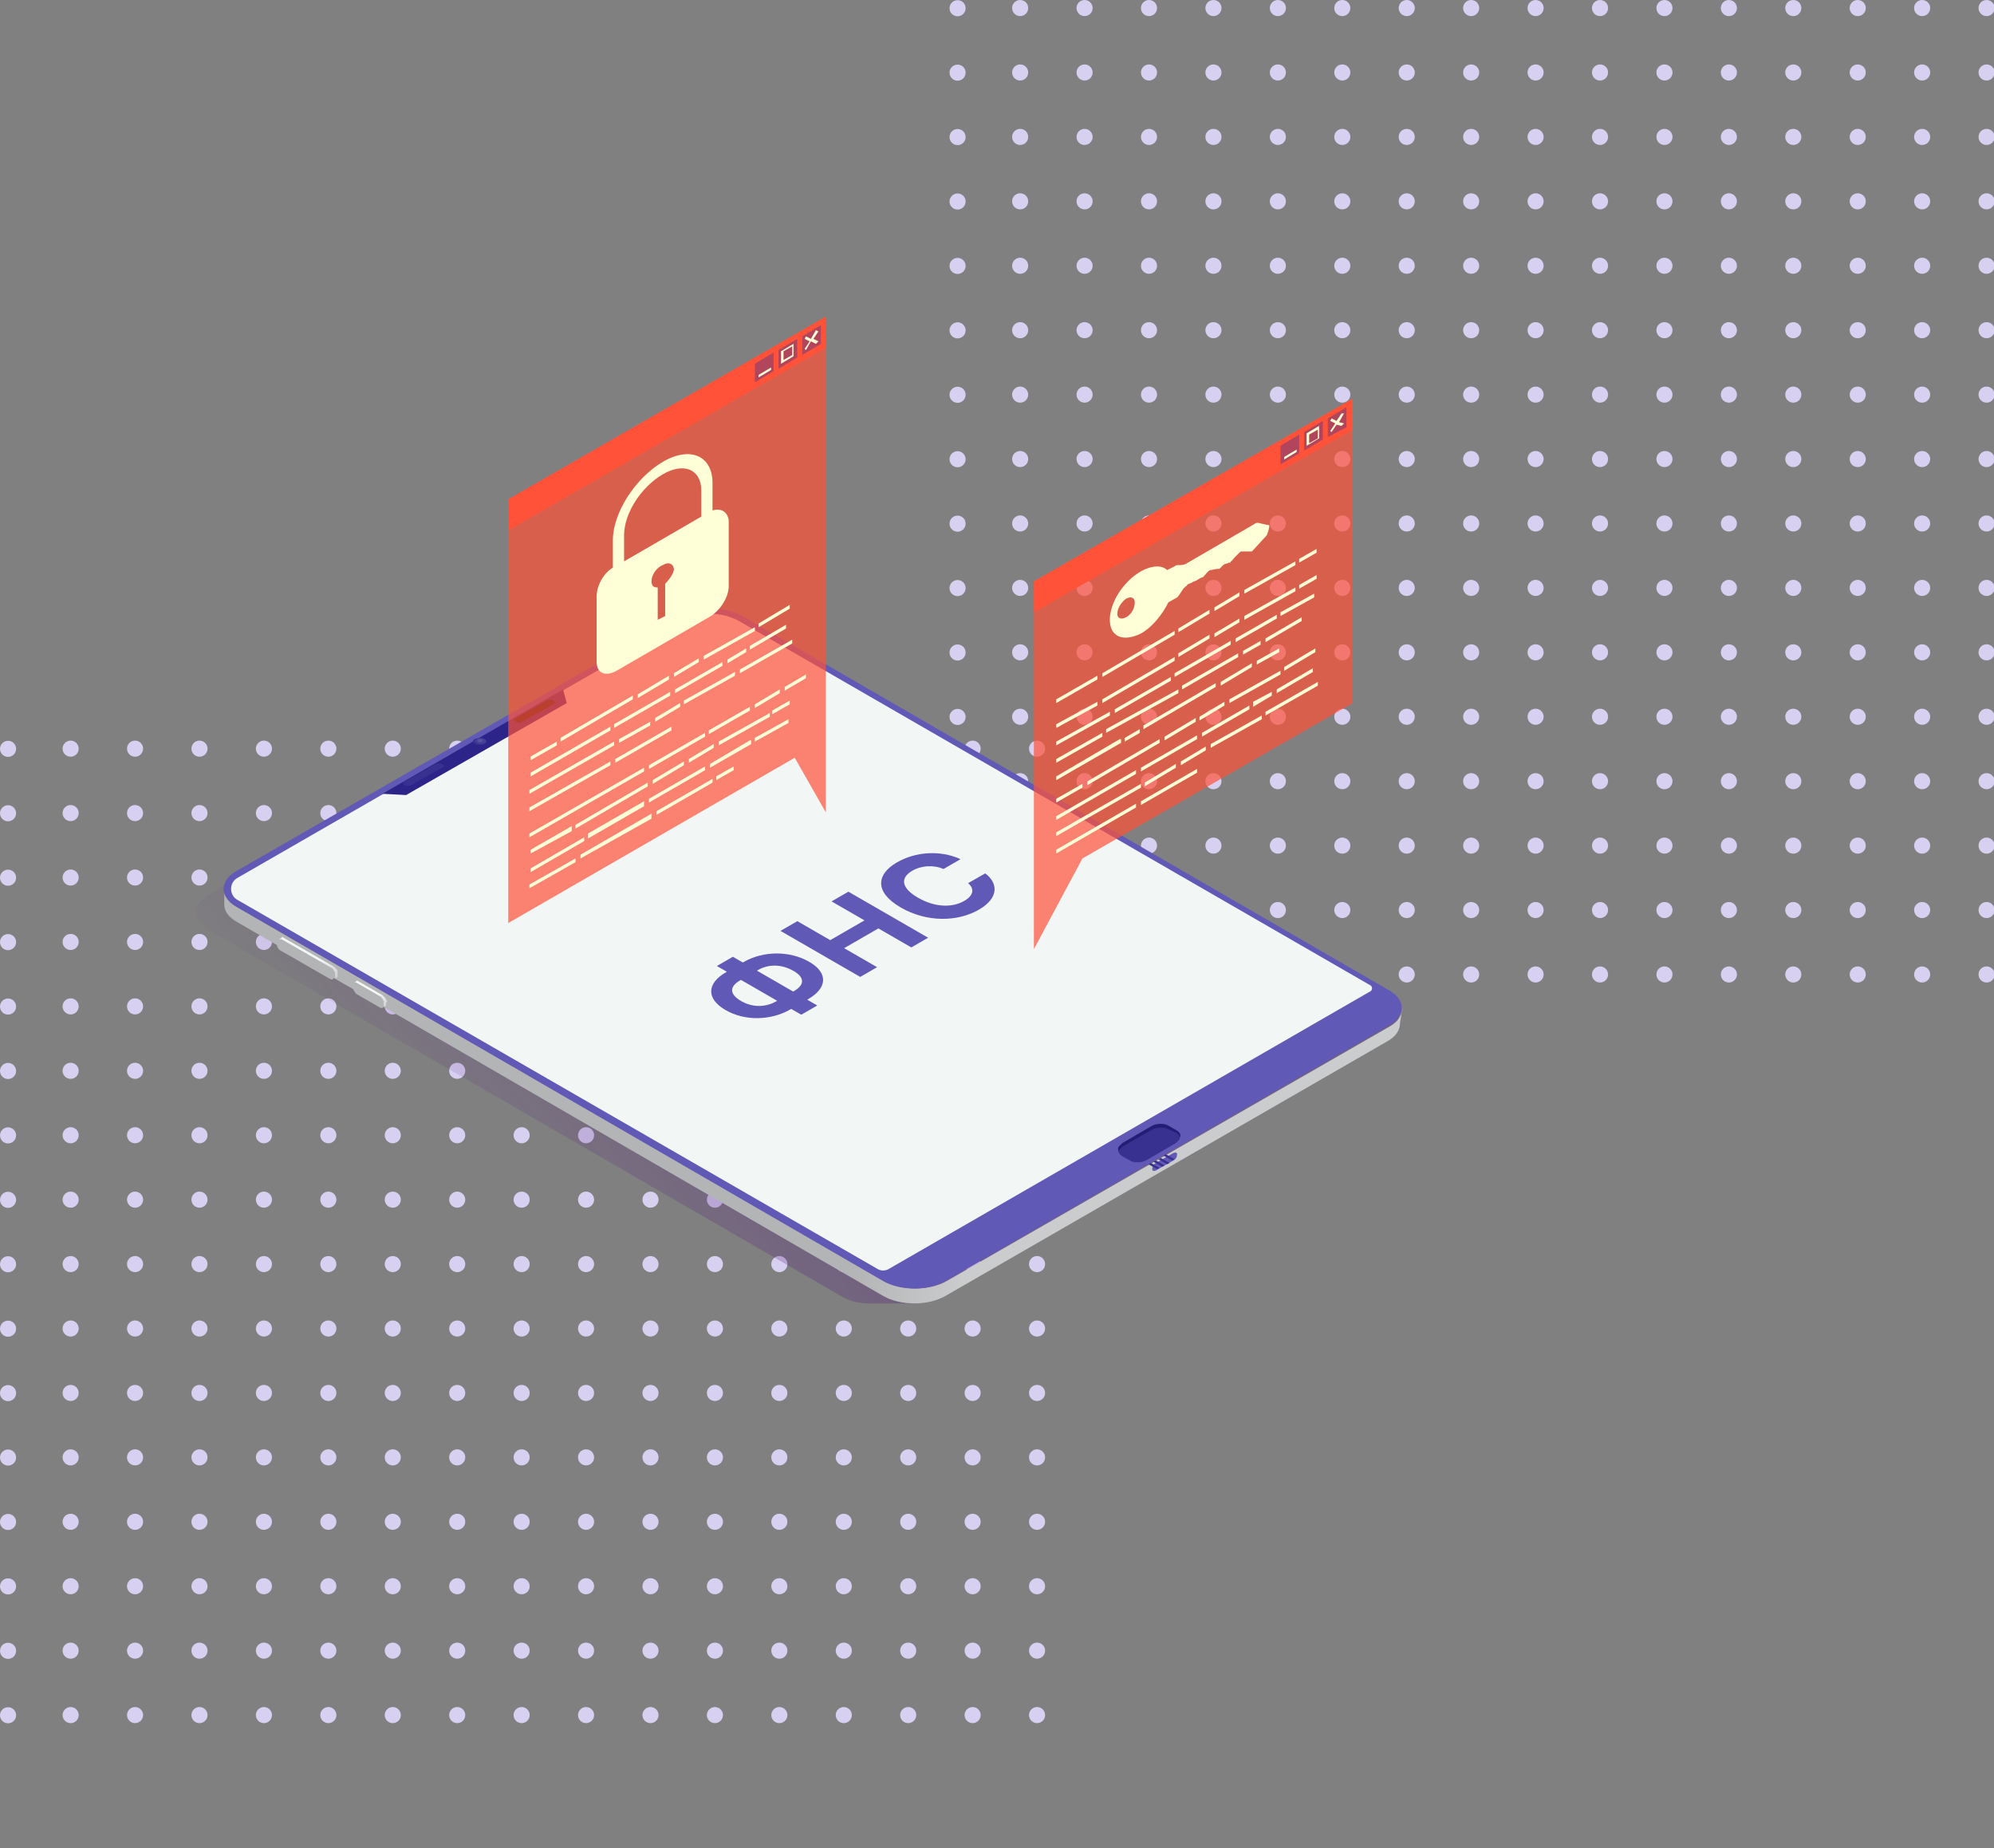 <svg width="315" height="292" viewBox="0 0 315 292" fill="none" xmlns="http://www.w3.org/2000/svg"><rect x="0" y="0" width="315" height="292" fill="#808080" stroke="none"/><g clip-path="url(#clip0)"><circle cx="11.158" cy="118.272" r="1.272" fill="#D8D0F0"/><circle cx="11.158" cy="199.698" r="1.272" fill="#D8D0F0"/><circle cx="11.158" cy="158.985" r="1.272" fill="#D8D0F0"/><circle cx="11.158" cy="240.409" r="1.272" fill="#D8D0F0"/><circle cx="11.158" cy="138.63" r="1.272" fill="#D8D0F0"/><circle cx="11.158" cy="220.054" r="1.272" fill="#D8D0F0"/><circle cx="11.158" cy="179.341" r="1.272" fill="#D8D0F0"/><circle cx="11.158" cy="260.767" r="1.272" fill="#D8D0F0"/><circle cx="11.158" cy="128.45" r="1.272" fill="#D8D0F0"/><circle cx="11.158" cy="209.876" r="1.272" fill="#D8D0F0"/><circle cx="11.158" cy="169.164" r="1.272" fill="#D8D0F0"/><circle cx="11.158" cy="250.588" r="1.272" fill="#D8D0F0"/><circle cx="11.158" cy="148.807" r="1.272" fill="#D8D0F0"/><circle cx="11.158" cy="230.231" r="1.272" fill="#D8D0F0"/><circle cx="11.158" cy="189.519" r="1.272" fill="#D8D0F0"/><circle cx="11.158" cy="270.944" r="1.272" fill="#D8D0F0"/><circle cx="92.583" cy="118.272" r="1.272" fill="#D8D0F0"/><circle cx="92.583" cy="199.698" r="1.272" fill="#D8D0F0"/><circle cx="92.583" cy="158.985" r="1.272" fill="#D8D0F0"/><circle cx="92.583" cy="240.409" r="1.272" fill="#D8D0F0"/><circle cx="92.583" cy="138.63" r="1.272" fill="#D8D0F0"/><circle cx="92.583" cy="220.054" r="1.272" fill="#D8D0F0"/><circle cx="92.583" cy="179.341" r="1.272" fill="#D8D0F0"/><circle cx="92.583" cy="260.767" r="1.272" fill="#D8D0F0"/><circle cx="92.583" cy="128.45" r="1.272" fill="#D8D0F0"/><circle cx="92.583" cy="209.876" r="1.272" fill="#D8D0F0"/><circle cx="92.583" cy="169.164" r="1.272" fill="#D8D0F0"/><circle cx="92.583" cy="250.588" r="1.272" fill="#D8D0F0"/><circle cx="92.583" cy="148.807" r="1.272" fill="#D8D0F0"/><circle cx="92.583" cy="230.231" r="1.272" fill="#D8D0F0"/><circle cx="92.583" cy="189.519" r="1.272" fill="#D8D0F0"/><circle cx="92.583" cy="270.944" r="1.272" fill="#D8D0F0"/><circle cx="51.87" cy="118.272" r="1.272" fill="#D8D0F0"/><circle cx="51.87" cy="199.698" r="1.272" fill="#D8D0F0"/><circle cx="51.87" cy="158.985" r="1.272" fill="#D8D0F0"/><circle cx="51.87" cy="240.409" r="1.272" fill="#D8D0F0"/><circle cx="51.87" cy="138.63" r="1.272" fill="#D8D0F0"/><circle cx="51.87" cy="220.054" r="1.272" fill="#D8D0F0"/><circle cx="51.87" cy="179.341" r="1.272" fill="#D8D0F0"/><circle cx="51.87" cy="260.767" r="1.272" fill="#D8D0F0"/><circle cx="51.87" cy="128.45" r="1.272" fill="#D8D0F0"/><circle cx="51.87" cy="209.876" r="1.272" fill="#D8D0F0"/><circle cx="51.87" cy="169.164" r="1.272" fill="#D8D0F0"/><circle cx="51.87" cy="250.588" r="1.272" fill="#D8D0F0"/><circle cx="51.87" cy="148.807" r="1.272" fill="#D8D0F0"/><circle cx="51.87" cy="230.231" r="1.272" fill="#D8D0F0"/><circle cx="51.87" cy="189.519" r="1.272" fill="#D8D0F0"/><circle cx="51.87" cy="270.944" r="1.272" fill="#D8D0F0"/><circle cx="133.295" cy="118.272" r="1.272" fill="#D8D0F0"/><circle cx="133.295" cy="199.698" r="1.272" fill="#D8D0F0"/><circle cx="133.295" cy="158.985" r="1.272" fill="#D8D0F0"/><circle cx="133.295" cy="240.409" r="1.272" fill="#D8D0F0"/><circle cx="133.295" cy="138.63" r="1.272" fill="#D8D0F0"/><circle cx="133.295" cy="220.054" r="1.272" fill="#D8D0F0"/><circle cx="133.295" cy="179.341" r="1.272" fill="#D8D0F0"/><circle cx="133.295" cy="260.767" r="1.272" fill="#D8D0F0"/><circle cx="133.295" cy="128.45" r="1.272" fill="#D8D0F0"/><circle cx="133.295" cy="209.876" r="1.272" fill="#D8D0F0"/><circle cx="133.295" cy="169.164" r="1.272" fill="#D8D0F0"/><circle cx="133.295" cy="250.588" r="1.272" fill="#D8D0F0"/><circle cx="133.295" cy="148.807" r="1.272" fill="#D8D0F0"/><circle cx="133.295" cy="230.231" r="1.272" fill="#D8D0F0"/><circle cx="133.295" cy="189.519" r="1.272" fill="#D8D0F0"/><circle cx="133.295" cy="270.944" r="1.272" fill="#D8D0F0"/><circle cx="31.514" cy="118.272" r="1.272" fill="#D8D0F0"/><circle cx="31.514" cy="199.698" r="1.272" fill="#D8D0F0"/><circle cx="31.514" cy="158.985" r="1.272" fill="#D8D0F0"/><circle cx="31.514" cy="240.409" r="1.272" fill="#D8D0F0"/><circle cx="31.514" cy="138.63" r="1.272" fill="#D8D0F0"/><circle cx="31.514" cy="220.054" r="1.272" fill="#D8D0F0"/><circle cx="31.514" cy="179.341" r="1.272" fill="#D8D0F0"/><circle cx="31.514" cy="260.767" r="1.272" fill="#D8D0F0"/><circle cx="31.514" cy="128.45" r="1.272" fill="#D8D0F0"/><circle cx="31.514" cy="209.876" r="1.272" fill="#D8D0F0"/><circle cx="31.514" cy="169.164" r="1.272" fill="#D8D0F0"/><circle cx="31.514" cy="250.588" r="1.272" fill="#D8D0F0"/><circle cx="31.514" cy="148.807" r="1.272" fill="#D8D0F0"/><circle cx="31.514" cy="230.231" r="1.272" fill="#D8D0F0"/><circle cx="31.514" cy="189.519" r="1.272" fill="#D8D0F0"/><circle cx="31.514" cy="270.944" r="1.272" fill="#D8D0F0"/><circle cx="112.94" cy="118.272" r="1.272" fill="#D8D0F0"/><circle cx="112.94" cy="199.698" r="1.272" fill="#D8D0F0"/><circle cx="112.94" cy="158.985" r="1.272" fill="#D8D0F0"/><circle cx="112.94" cy="240.409" r="1.272" fill="#D8D0F0"/><circle cx="112.94" cy="138.63" r="1.272" fill="#D8D0F0"/><circle cx="112.94" cy="220.054" r="1.272" fill="#D8D0F0"/><circle cx="112.94" cy="179.341" r="1.272" fill="#D8D0F0"/><circle cx="112.94" cy="260.767" r="1.272" fill="#D8D0F0"/><circle cx="112.94" cy="128.45" r="1.272" fill="#D8D0F0"/><circle cx="112.94" cy="209.876" r="1.272" fill="#D8D0F0"/><circle cx="112.94" cy="169.164" r="1.272" fill="#D8D0F0"/><circle cx="112.94" cy="250.588" r="1.272" fill="#D8D0F0"/><circle cx="112.94" cy="148.807" r="1.272" fill="#D8D0F0"/><circle cx="112.94" cy="230.231" r="1.272" fill="#D8D0F0"/><circle cx="112.94" cy="189.519" r="1.272" fill="#D8D0F0"/><circle cx="112.94" cy="270.944" r="1.272" fill="#D8D0F0"/><circle cx="72.227" cy="118.272" r="1.272" fill="#D8D0F0"/><circle cx="72.227" cy="199.698" r="1.272" fill="#D8D0F0"/><circle cx="72.227" cy="158.985" r="1.272" fill="#D8D0F0"/><circle cx="72.227" cy="240.409" r="1.272" fill="#D8D0F0"/><circle cx="72.227" cy="138.63" r="1.272" fill="#D8D0F0"/><circle cx="72.227" cy="220.054" r="1.272" fill="#D8D0F0"/><circle cx="72.227" cy="179.341" r="1.272" fill="#D8D0F0"/><circle cx="72.227" cy="260.767" r="1.272" fill="#D8D0F0"/><circle cx="72.227" cy="128.45" r="1.272" fill="#D8D0F0"/><circle cx="72.227" cy="209.876" r="1.272" fill="#D8D0F0"/><circle cx="72.227" cy="169.164" r="1.272" fill="#D8D0F0"/><circle cx="72.227" cy="250.588" r="1.272" fill="#D8D0F0"/><circle cx="72.227" cy="148.807" r="1.272" fill="#D8D0F0"/><circle cx="72.227" cy="230.231" r="1.272" fill="#D8D0F0"/><circle cx="72.227" cy="189.519" r="1.272" fill="#D8D0F0"/><circle cx="72.227" cy="270.944" r="1.272" fill="#D8D0F0"/><circle cx="153.65" cy="118.272" r="1.272" fill="#D8D0F0"/><circle cx="153.65" cy="199.698" r="1.272" fill="#D8D0F0"/><circle cx="153.65" cy="158.985" r="1.272" fill="#D8D0F0"/><circle cx="153.65" cy="240.409" r="1.272" fill="#D8D0F0"/><circle cx="153.65" cy="138.63" r="1.272" fill="#D8D0F0"/><circle cx="153.65" cy="220.054" r="1.272" fill="#D8D0F0"/><circle cx="153.65" cy="179.341" r="1.272" fill="#D8D0F0"/><circle cx="153.65" cy="260.767" r="1.272" fill="#D8D0F0"/><circle cx="153.65" cy="128.45" r="1.272" fill="#D8D0F0"/><circle cx="153.65" cy="209.876" r="1.272" fill="#D8D0F0"/><circle cx="153.65" cy="169.164" r="1.272" fill="#D8D0F0"/><circle cx="153.65" cy="250.588" r="1.272" fill="#D8D0F0"/><circle cx="153.65" cy="148.807" r="1.272" fill="#D8D0F0"/><circle cx="153.65" cy="230.231" r="1.272" fill="#D8D0F0"/><circle cx="153.65" cy="189.519" r="1.272" fill="#D8D0F0"/><circle cx="153.65" cy="270.944" r="1.272" fill="#D8D0F0"/><circle cx="21.336" cy="118.272" r="1.272" fill="#D8D0F0"/><circle cx="1.273" cy="118.299" r="1.272" fill="#D8D0F0"/><circle cx="21.336" cy="199.698" r="1.272" fill="#D8D0F0"/><circle cx="1.272" cy="199.724" r="1.272" fill="#D8D0F0"/><circle cx="21.336" cy="158.985" r="1.272" fill="#D8D0F0"/><circle cx="1.272" cy="159.012" r="1.272" fill="#D8D0F0"/><circle cx="21.336" cy="240.409" r="1.272" fill="#D8D0F0"/><circle cx="1.272" cy="240.436" r="1.272" fill="#D8D0F0"/><circle cx="21.336" cy="138.63" r="1.272" fill="#D8D0F0"/><circle cx="1.272" cy="138.656" r="1.272" fill="#D8D0F0"/><circle cx="21.336" cy="220.054" r="1.272" fill="#D8D0F0"/><circle cx="1.272" cy="220.081" r="1.272" fill="#D8D0F0"/><circle cx="21.336" cy="179.341" r="1.272" fill="#D8D0F0"/><circle cx="1.272" cy="179.366" r="1.272" fill="#D8D0F0"/><circle cx="21.336" cy="260.767" r="1.272" fill="#D8D0F0"/><circle cx="1.272" cy="260.793" r="1.272" fill="#D8D0F0"/><circle cx="21.336" cy="128.45" r="1.272" fill="#D8D0F0"/><circle cx="1.272" cy="128.476" r="1.272" fill="#D8D0F0"/><circle cx="21.336" cy="209.876" r="1.272" fill="#D8D0F0"/><circle cx="1.272" cy="209.902" r="1.272" fill="#D8D0F0"/><circle cx="21.336" cy="169.164" r="1.272" fill="#D8D0F0"/><circle cx="1.272" cy="169.19" r="1.272" fill="#D8D0F0"/><circle cx="21.336" cy="250.588" r="1.272" fill="#D8D0F0"/><circle cx="1.272" cy="250.614" r="1.272" fill="#D8D0F0"/><circle cx="21.336" cy="148.807" r="1.272" fill="#D8D0F0"/><circle cx="1.272" cy="148.834" r="1.272" fill="#D8D0F0"/><circle cx="21.336" cy="230.231" r="1.272" fill="#D8D0F0"/><circle cx="1.272" cy="230.258" r="1.272" fill="#D8D0F0"/><circle cx="21.336" cy="189.519" r="1.272" fill="#D8D0F0"/><circle cx="1.272" cy="189.546" r="1.272" fill="#D8D0F0"/><circle cx="21.336" cy="270.944" r="1.272" fill="#D8D0F0"/><circle cx="1.272" cy="270.97" r="1.272" fill="#D8D0F0"/><circle cx="102.761" cy="118.272" r="1.272" fill="#D8D0F0"/><circle cx="102.761" cy="199.698" r="1.272" fill="#D8D0F0"/><circle cx="102.761" cy="158.985" r="1.272" fill="#D8D0F0"/><circle cx="102.761" cy="240.409" r="1.272" fill="#D8D0F0"/><circle cx="102.761" cy="138.63" r="1.272" fill="#D8D0F0"/><circle cx="102.761" cy="220.054" r="1.272" fill="#D8D0F0"/><circle cx="102.761" cy="179.341" r="1.272" fill="#D8D0F0"/><circle cx="102.761" cy="260.767" r="1.272" fill="#D8D0F0"/><circle cx="102.761" cy="128.45" r="1.272" fill="#D8D0F0"/><circle cx="102.761" cy="209.876" r="1.272" fill="#D8D0F0"/><circle cx="102.761" cy="169.164" r="1.272" fill="#D8D0F0"/><circle cx="102.761" cy="250.588" r="1.272" fill="#D8D0F0"/><circle cx="102.761" cy="148.807" r="1.272" fill="#D8D0F0"/><circle cx="102.761" cy="230.231" r="1.272" fill="#D8D0F0"/><circle cx="102.761" cy="189.519" r="1.272" fill="#D8D0F0"/><circle cx="102.761" cy="270.944" r="1.272" fill="#D8D0F0"/><circle cx="62.048" cy="118.272" r="1.272" fill="#D8D0F0"/><circle cx="62.048" cy="199.698" r="1.272" fill="#D8D0F0"/><circle cx="62.048" cy="158.985" r="1.272" fill="#D8D0F0"/><circle cx="62.048" cy="240.409" r="1.272" fill="#D8D0F0"/><circle cx="62.048" cy="138.63" r="1.272" fill="#D8D0F0"/><circle cx="62.048" cy="220.054" r="1.272" fill="#D8D0F0"/><circle cx="62.048" cy="179.341" r="1.272" fill="#D8D0F0"/><circle cx="62.048" cy="260.767" r="1.272" fill="#D8D0F0"/><circle cx="62.048" cy="128.45" r="1.272" fill="#D8D0F0"/><circle cx="62.048" cy="209.876" r="1.272" fill="#D8D0F0"/><circle cx="62.048" cy="169.164" r="1.272" fill="#D8D0F0"/><circle cx="62.048" cy="250.588" r="1.272" fill="#D8D0F0"/><circle cx="62.048" cy="148.807" r="1.272" fill="#D8D0F0"/><circle cx="62.048" cy="230.231" r="1.272" fill="#D8D0F0"/><circle cx="62.048" cy="189.519" r="1.272" fill="#D8D0F0"/><circle cx="62.048" cy="270.944" r="1.272" fill="#D8D0F0"/><circle cx="143.473" cy="118.272" r="1.272" fill="#D8D0F0"/><circle cx="143.473" cy="199.698" r="1.272" fill="#D8D0F0"/><circle cx="143.473" cy="158.985" r="1.272" fill="#D8D0F0"/><circle cx="143.473" cy="240.409" r="1.272" fill="#D8D0F0"/><circle cx="143.473" cy="138.63" r="1.272" fill="#D8D0F0"/><circle cx="143.473" cy="220.054" r="1.272" fill="#D8D0F0"/><circle cx="143.473" cy="179.341" r="1.272" fill="#D8D0F0"/><circle cx="143.473" cy="260.767" r="1.272" fill="#D8D0F0"/><circle cx="143.473" cy="128.45" r="1.272" fill="#D8D0F0"/><circle cx="143.473" cy="209.876" r="1.272" fill="#D8D0F0"/><circle cx="143.473" cy="169.164" r="1.272" fill="#D8D0F0"/><circle cx="143.473" cy="250.588" r="1.272" fill="#D8D0F0"/><circle cx="143.473" cy="148.807" r="1.272" fill="#D8D0F0"/><circle cx="143.473" cy="230.231" r="1.272" fill="#D8D0F0"/><circle cx="143.473" cy="189.519" r="1.272" fill="#D8D0F0"/><circle cx="143.473" cy="270.944" r="1.272" fill="#D8D0F0"/><circle cx="41.692" cy="118.272" r="1.272" fill="#D8D0F0"/><circle cx="41.692" cy="199.698" r="1.272" fill="#D8D0F0"/><circle cx="41.692" cy="158.985" r="1.272" fill="#D8D0F0"/><circle cx="41.692" cy="240.409" r="1.272" fill="#D8D0F0"/><circle cx="41.692" cy="138.63" r="1.272" fill="#D8D0F0"/><circle cx="41.692" cy="220.054" r="1.272" fill="#D8D0F0"/><circle cx="41.692" cy="179.341" r="1.272" fill="#D8D0F0"/><circle cx="41.692" cy="260.767" r="1.272" fill="#D8D0F0"/><circle cx="41.692" cy="128.45" r="1.272" fill="#D8D0F0"/><circle cx="41.692" cy="209.876" r="1.272" fill="#D8D0F0"/><circle cx="41.692" cy="169.164" r="1.272" fill="#D8D0F0"/><circle cx="41.692" cy="250.588" r="1.272" fill="#D8D0F0"/><circle cx="41.692" cy="148.807" r="1.272" fill="#D8D0F0"/><circle cx="41.692" cy="230.231" r="1.272" fill="#D8D0F0"/><circle cx="41.692" cy="189.519" r="1.272" fill="#D8D0F0"/><circle cx="41.692" cy="270.944" r="1.272" fill="#D8D0F0"/><circle cx="123.117" cy="118.272" r="1.272" fill="#D8D0F0"/><circle cx="123.117" cy="199.698" r="1.272" fill="#D8D0F0"/><circle cx="123.117" cy="158.985" r="1.272" fill="#D8D0F0"/><circle cx="123.117" cy="240.409" r="1.272" fill="#D8D0F0"/><circle cx="123.117" cy="138.63" r="1.272" fill="#D8D0F0"/><circle cx="123.117" cy="220.054" r="1.272" fill="#D8D0F0"/><circle cx="123.117" cy="179.341" r="1.272" fill="#D8D0F0"/><circle cx="123.117" cy="260.767" r="1.272" fill="#D8D0F0"/><circle cx="123.117" cy="128.45" r="1.272" fill="#D8D0F0"/><circle cx="123.117" cy="209.876" r="1.272" fill="#D8D0F0"/><circle cx="123.117" cy="169.164" r="1.272" fill="#D8D0F0"/><circle cx="123.117" cy="250.588" r="1.272" fill="#D8D0F0"/><circle cx="123.117" cy="148.807" r="1.272" fill="#D8D0F0"/><circle cx="123.117" cy="230.231" r="1.272" fill="#D8D0F0"/><circle cx="123.117" cy="189.519" r="1.272" fill="#D8D0F0"/><circle cx="123.117" cy="270.944" r="1.272" fill="#D8D0F0"/><circle cx="82.405" cy="118.272" r="1.272" fill="#D8D0F0"/><circle cx="82.405" cy="199.698" r="1.272" fill="#D8D0F0"/><circle cx="82.405" cy="158.985" r="1.272" fill="#D8D0F0"/><circle cx="82.405" cy="240.409" r="1.272" fill="#D8D0F0"/><circle cx="82.405" cy="138.63" r="1.272" fill="#D8D0F0"/><circle cx="82.405" cy="220.054" r="1.272" fill="#D8D0F0"/><circle cx="82.405" cy="179.341" r="1.272" fill="#D8D0F0"/><circle cx="82.405" cy="260.767" r="1.272" fill="#D8D0F0"/><circle cx="82.405" cy="128.45" r="1.272" fill="#D8D0F0"/><circle cx="82.405" cy="209.876" r="1.272" fill="#D8D0F0"/><circle cx="82.405" cy="169.164" r="1.272" fill="#D8D0F0"/><circle cx="82.405" cy="250.588" r="1.272" fill="#D8D0F0"/><circle cx="82.405" cy="148.807" r="1.272" fill="#D8D0F0"/><circle cx="82.405" cy="230.231" r="1.272" fill="#D8D0F0"/><circle cx="82.405" cy="189.519" r="1.272" fill="#D8D0F0"/><circle cx="82.405" cy="270.944" r="1.272" fill="#D8D0F0"/><circle cx="163.829" cy="118.272" r="1.272" fill="#D8D0F0"/><circle cx="163.829" cy="199.698" r="1.272" fill="#D8D0F0"/><circle cx="163.829" cy="158.985" r="1.272" fill="#D8D0F0"/><circle cx="163.829" cy="240.409" r="1.272" fill="#D8D0F0"/><circle cx="163.829" cy="138.63" r="1.272" fill="#D8D0F0"/><circle cx="163.829" cy="220.054" r="1.272" fill="#D8D0F0"/><circle cx="163.829" cy="179.341" r="1.272" fill="#D8D0F0"/><circle cx="163.829" cy="260.767" r="1.272" fill="#D8D0F0"/><circle cx="163.829" cy="128.45" r="1.272" fill="#D8D0F0"/><circle cx="163.829" cy="209.876" r="1.272" fill="#D8D0F0"/><circle cx="163.829" cy="169.164" r="1.272" fill="#D8D0F0"/><circle cx="163.829" cy="250.588" r="1.272" fill="#D8D0F0"/><circle cx="163.829" cy="148.807" r="1.272" fill="#D8D0F0"/><circle cx="163.829" cy="230.231" r="1.272" fill="#D8D0F0"/><circle cx="163.829" cy="189.519" r="1.272" fill="#D8D0F0"/><circle cx="163.829" cy="270.944" r="1.272" fill="#D8D0F0"/><circle cx="161.158" cy="1.272" r="1.272" fill="#D8D0F0"/><circle cx="161.158" cy="82.698" r="1.272" fill="#D8D0F0"/><circle cx="161.158" cy="41.985" r="1.272" fill="#D8D0F0"/><circle cx="161.158" cy="123.409" r="1.272" fill="#D8D0F0"/><circle cx="161.158" cy="21.63" r="1.272" fill="#D8D0F0"/><circle cx="161.158" cy="103.054" r="1.272" fill="#D8D0F0"/><circle cx="161.158" cy="62.341" r="1.272" fill="#D8D0F0"/><circle cx="161.158" cy="143.767" r="1.272" fill="#D8D0F0"/><circle cx="161.158" cy="11.45" r="1.272" fill="#D8D0F0"/><circle cx="161.158" cy="92.876" r="1.272" fill="#D8D0F0"/><circle cx="161.158" cy="52.164" r="1.272" fill="#D8D0F0"/><circle cx="161.158" cy="133.588" r="1.272" fill="#D8D0F0"/><circle cx="161.158" cy="31.807" r="1.272" fill="#D8D0F0"/><circle cx="161.158" cy="113.231" r="1.272" fill="#D8D0F0"/><circle cx="161.158" cy="72.519" r="1.272" fill="#D8D0F0"/><circle cx="161.158" cy="153.944" r="1.272" fill="#D8D0F0"/><circle cx="242.583" cy="1.272" r="1.272" fill="#D8D0F0"/><circle cx="242.583" cy="82.698" r="1.272" fill="#D8D0F0"/><circle cx="242.583" cy="41.985" r="1.272" fill="#D8D0F0"/><circle cx="242.583" cy="123.409" r="1.272" fill="#D8D0F0"/><circle cx="242.583" cy="21.63" r="1.272" fill="#D8D0F0"/><circle cx="242.583" cy="103.054" r="1.272" fill="#D8D0F0"/><circle cx="242.583" cy="62.341" r="1.272" fill="#D8D0F0"/><circle cx="242.583" cy="143.767" r="1.272" fill="#D8D0F0"/><circle cx="242.583" cy="11.45" r="1.272" fill="#D8D0F0"/><circle cx="242.583" cy="92.876" r="1.272" fill="#D8D0F0"/><circle cx="242.583" cy="52.164" r="1.272" fill="#D8D0F0"/><circle cx="242.583" cy="133.588" r="1.272" fill="#D8D0F0"/><circle cx="242.583" cy="31.807" r="1.272" fill="#D8D0F0"/><circle cx="242.583" cy="113.231" r="1.272" fill="#D8D0F0"/><circle cx="242.583" cy="72.519" r="1.272" fill="#D8D0F0"/><circle cx="242.583" cy="153.944" r="1.272" fill="#D8D0F0"/><circle cx="201.87" cy="1.272" r="1.272" fill="#D8D0F0"/><circle cx="201.87" cy="82.698" r="1.272" fill="#D8D0F0"/><circle cx="201.87" cy="41.985" r="1.272" fill="#D8D0F0"/><circle cx="201.87" cy="123.409" r="1.272" fill="#D8D0F0"/><circle cx="201.87" cy="21.63" r="1.272" fill="#D8D0F0"/><circle cx="201.87" cy="103.054" r="1.272" fill="#D8D0F0"/><circle cx="201.87" cy="62.341" r="1.272" fill="#D8D0F0"/><circle cx="201.87" cy="143.767" r="1.272" fill="#D8D0F0"/><circle cx="201.87" cy="11.45" r="1.272" fill="#D8D0F0"/><circle cx="201.87" cy="92.876" r="1.272" fill="#D8D0F0"/><circle cx="201.87" cy="52.164" r="1.272" fill="#D8D0F0"/><circle cx="201.87" cy="133.588" r="1.272" fill="#D8D0F0"/><circle cx="201.87" cy="31.807" r="1.272" fill="#D8D0F0"/><circle cx="201.87" cy="113.231" r="1.272" fill="#D8D0F0"/><circle cx="201.87" cy="72.519" r="1.272" fill="#D8D0F0"/><circle cx="201.87" cy="153.944" r="1.272" fill="#D8D0F0"/><circle cx="283.295" cy="1.272" r="1.272" fill="#D8D0F0"/><circle cx="283.295" cy="82.698" r="1.272" fill="#D8D0F0"/><circle cx="283.295" cy="41.985" r="1.272" fill="#D8D0F0"/><circle cx="283.295" cy="123.409" r="1.272" fill="#D8D0F0"/><circle cx="283.295" cy="21.63" r="1.272" fill="#D8D0F0"/><circle cx="283.295" cy="103.054" r="1.272" fill="#D8D0F0"/><circle cx="283.295" cy="62.341" r="1.272" fill="#D8D0F0"/><circle cx="283.295" cy="143.767" r="1.272" fill="#D8D0F0"/><circle cx="283.295" cy="11.45" r="1.272" fill="#D8D0F0"/><circle cx="283.295" cy="92.876" r="1.272" fill="#D8D0F0"/><circle cx="283.295" cy="52.164" r="1.272" fill="#D8D0F0"/><circle cx="283.295" cy="133.588" r="1.272" fill="#D8D0F0"/><circle cx="283.295" cy="31.807" r="1.272" fill="#D8D0F0"/><circle cx="283.295" cy="113.231" r="1.272" fill="#D8D0F0"/><circle cx="283.295" cy="72.519" r="1.272" fill="#D8D0F0"/><circle cx="283.295" cy="153.944" r="1.272" fill="#D8D0F0"/><circle cx="181.513" cy="1.272" r="1.272" fill="#D8D0F0"/><circle cx="181.513" cy="82.698" r="1.272" fill="#D8D0F0"/><circle cx="181.513" cy="41.985" r="1.272" fill="#D8D0F0"/><circle cx="181.513" cy="123.409" r="1.272" fill="#D8D0F0"/><circle cx="181.513" cy="21.63" r="1.272" fill="#D8D0F0"/><circle cx="181.513" cy="103.054" r="1.272" fill="#D8D0F0"/><circle cx="181.513" cy="62.341" r="1.272" fill="#D8D0F0"/><circle cx="181.513" cy="143.767" r="1.272" fill="#D8D0F0"/><circle cx="181.513" cy="11.45" r="1.272" fill="#D8D0F0"/><circle cx="181.513" cy="92.876" r="1.272" fill="#D8D0F0"/><circle cx="181.513" cy="52.164" r="1.272" fill="#D8D0F0"/><circle cx="181.513" cy="133.588" r="1.272" fill="#D8D0F0"/><circle cx="181.513" cy="31.807" r="1.272" fill="#D8D0F0"/><circle cx="181.513" cy="113.231" r="1.272" fill="#D8D0F0"/><circle cx="181.513" cy="72.519" r="1.272" fill="#D8D0F0"/><circle cx="181.513" cy="153.944" r="1.272" fill="#D8D0F0"/><circle cx="262.94" cy="1.272" r="1.272" fill="#D8D0F0"/><circle cx="262.94" cy="82.698" r="1.272" fill="#D8D0F0"/><circle cx="262.94" cy="41.985" r="1.272" fill="#D8D0F0"/><circle cx="262.94" cy="123.409" r="1.272" fill="#D8D0F0"/><circle cx="262.94" cy="21.63" r="1.272" fill="#D8D0F0"/><circle cx="262.94" cy="103.054" r="1.272" fill="#D8D0F0"/><circle cx="262.94" cy="62.341" r="1.272" fill="#D8D0F0"/><circle cx="262.94" cy="143.767" r="1.272" fill="#D8D0F0"/><circle cx="262.94" cy="11.45" r="1.272" fill="#D8D0F0"/><circle cx="262.94" cy="92.876" r="1.272" fill="#D8D0F0"/><circle cx="262.94" cy="52.164" r="1.272" fill="#D8D0F0"/><circle cx="262.94" cy="133.588" r="1.272" fill="#D8D0F0"/><circle cx="262.94" cy="31.807" r="1.272" fill="#D8D0F0"/><circle cx="262.94" cy="113.231" r="1.272" fill="#D8D0F0"/><circle cx="262.94" cy="72.519" r="1.272" fill="#D8D0F0"/><circle cx="262.94" cy="153.944" r="1.272" fill="#D8D0F0"/><circle cx="222.227" cy="1.272" r="1.272" fill="#D8D0F0"/><circle cx="222.227" cy="82.698" r="1.272" fill="#D8D0F0"/><circle cx="222.227" cy="41.985" r="1.272" fill="#D8D0F0"/><circle cx="222.227" cy="123.409" r="1.272" fill="#D8D0F0"/><circle cx="222.227" cy="21.63" r="1.272" fill="#D8D0F0"/><circle cx="222.227" cy="103.054" r="1.272" fill="#D8D0F0"/><circle cx="222.227" cy="62.341" r="1.272" fill="#D8D0F0"/><circle cx="222.227" cy="143.767" r="1.272" fill="#D8D0F0"/><circle cx="222.227" cy="11.45" r="1.272" fill="#D8D0F0"/><circle cx="222.227" cy="92.876" r="1.272" fill="#D8D0F0"/><circle cx="222.227" cy="52.164" r="1.272" fill="#D8D0F0"/><circle cx="222.227" cy="133.588" r="1.272" fill="#D8D0F0"/><circle cx="222.227" cy="31.807" r="1.272" fill="#D8D0F0"/><circle cx="222.227" cy="113.231" r="1.272" fill="#D8D0F0"/><circle cx="222.227" cy="72.519" r="1.272" fill="#D8D0F0"/><circle cx="222.227" cy="153.944" r="1.272" fill="#D8D0F0"/><circle cx="303.65" cy="1.272" r="1.272" fill="#D8D0F0"/><circle cx="303.65" cy="82.698" r="1.272" fill="#D8D0F0"/><circle cx="303.65" cy="41.985" r="1.272" fill="#D8D0F0"/><circle cx="303.65" cy="123.409" r="1.272" fill="#D8D0F0"/><circle cx="303.65" cy="21.63" r="1.272" fill="#D8D0F0"/><circle cx="303.65" cy="103.054" r="1.272" fill="#D8D0F0"/><circle cx="303.65" cy="62.341" r="1.272" fill="#D8D0F0"/><circle cx="303.65" cy="143.767" r="1.272" fill="#D8D0F0"/><circle cx="303.65" cy="11.45" r="1.272" fill="#D8D0F0"/><circle cx="303.65" cy="92.876" r="1.272" fill="#D8D0F0"/><circle cx="303.65" cy="52.164" r="1.272" fill="#D8D0F0"/><circle cx="303.65" cy="133.588" r="1.272" fill="#D8D0F0"/><circle cx="303.65" cy="31.807" r="1.272" fill="#D8D0F0"/><circle cx="303.65" cy="113.231" r="1.272" fill="#D8D0F0"/><circle cx="303.65" cy="72.519" r="1.272" fill="#D8D0F0"/><circle cx="303.65" cy="153.944" r="1.272" fill="#D8D0F0"/><circle cx="171.336" cy="1.272" r="1.272" fill="#D8D0F0"/><circle cx="151.273" cy="1.299" r="1.272" fill="#D8D0F0"/><circle cx="171.336" cy="82.698" r="1.272" fill="#D8D0F0"/><circle cx="151.272" cy="82.724" r="1.272" fill="#D8D0F0"/><circle cx="171.336" cy="41.985" r="1.272" fill="#D8D0F0"/><circle cx="151.272" cy="42.011" r="1.272" fill="#D8D0F0"/><circle cx="171.336" cy="123.409" r="1.272" fill="#D8D0F0"/><circle cx="151.272" cy="123.436" r="1.272" fill="#D8D0F0"/><circle cx="171.336" cy="21.63" r="1.272" fill="#D8D0F0"/><circle cx="151.272" cy="21.656" r="1.272" fill="#D8D0F0"/><circle cx="171.336" cy="103.054" r="1.272" fill="#D8D0F0"/><circle cx="151.272" cy="103.081" r="1.272" fill="#D8D0F0"/><circle cx="171.336" cy="62.341" r="1.272" fill="#D8D0F0"/><circle cx="151.272" cy="62.366" r="1.272" fill="#D8D0F0"/><circle cx="171.336" cy="143.767" r="1.272" fill="#D8D0F0"/><circle cx="151.272" cy="143.793" r="1.272" fill="#D8D0F0"/><circle cx="171.336" cy="11.45" r="1.272" fill="#D8D0F0"/><circle cx="151.272" cy="11.476" r="1.272" fill="#D8D0F0"/><circle cx="171.336" cy="92.876" r="1.272" fill="#D8D0F0"/><circle cx="151.272" cy="92.902" r="1.272" fill="#D8D0F0"/><circle cx="171.336" cy="52.164" r="1.272" fill="#D8D0F0"/><circle cx="151.272" cy="52.19" r="1.272" fill="#D8D0F0"/><circle cx="171.336" cy="133.588" r="1.272" fill="#D8D0F0"/><circle cx="151.272" cy="133.614" r="1.272" fill="#D8D0F0"/><circle cx="171.336" cy="31.807" r="1.272" fill="#D8D0F0"/><circle cx="151.272" cy="31.834" r="1.272" fill="#D8D0F0"/><circle cx="171.336" cy="113.231" r="1.272" fill="#D8D0F0"/><circle cx="151.272" cy="113.258" r="1.272" fill="#D8D0F0"/><circle cx="171.336" cy="72.519" r="1.272" fill="#D8D0F0"/><circle cx="151.272" cy="72.546" r="1.272" fill="#D8D0F0"/><circle cx="171.336" cy="153.944" r="1.272" fill="#D8D0F0"/><circle cx="151.272" cy="153.97" r="1.272" fill="#D8D0F0"/><circle cx="252.761" cy="1.272" r="1.272" fill="#D8D0F0"/><circle cx="252.761" cy="82.698" r="1.272" fill="#D8D0F0"/><circle cx="252.761" cy="41.985" r="1.272" fill="#D8D0F0"/><circle cx="252.761" cy="123.409" r="1.272" fill="#D8D0F0"/><circle cx="252.761" cy="21.63" r="1.272" fill="#D8D0F0"/><circle cx="252.761" cy="103.054" r="1.272" fill="#D8D0F0"/><circle cx="252.761" cy="62.341" r="1.272" fill="#D8D0F0"/><circle cx="252.761" cy="143.767" r="1.272" fill="#D8D0F0"/><circle cx="252.761" cy="11.45" r="1.272" fill="#D8D0F0"/><circle cx="252.761" cy="92.876" r="1.272" fill="#D8D0F0"/><circle cx="252.761" cy="52.164" r="1.272" fill="#D8D0F0"/><circle cx="252.761" cy="133.588" r="1.272" fill="#D8D0F0"/><circle cx="252.761" cy="31.807" r="1.272" fill="#D8D0F0"/><circle cx="252.761" cy="113.231" r="1.272" fill="#D8D0F0"/><circle cx="252.761" cy="72.519" r="1.272" fill="#D8D0F0"/><circle cx="252.761" cy="153.944" r="1.272" fill="#D8D0F0"/><circle cx="212.048" cy="1.272" r="1.272" fill="#D8D0F0"/><circle cx="212.048" cy="82.698" r="1.272" fill="#D8D0F0"/><circle cx="212.048" cy="41.985" r="1.272" fill="#D8D0F0"/><circle cx="212.048" cy="123.409" r="1.272" fill="#D8D0F0"/><circle cx="212.048" cy="21.63" r="1.272" fill="#D8D0F0"/><circle cx="212.048" cy="103.054" r="1.272" fill="#D8D0F0"/><circle cx="212.048" cy="62.341" r="1.272" fill="#D8D0F0"/><circle cx="212.048" cy="143.767" r="1.272" fill="#D8D0F0"/><circle cx="212.048" cy="11.45" r="1.272" fill="#D8D0F0"/><circle cx="212.048" cy="92.876" r="1.272" fill="#D8D0F0"/><circle cx="212.048" cy="52.164" r="1.272" fill="#D8D0F0"/><circle cx="212.048" cy="133.588" r="1.272" fill="#D8D0F0"/><circle cx="212.048" cy="31.807" r="1.272" fill="#D8D0F0"/><circle cx="212.048" cy="113.231" r="1.272" fill="#D8D0F0"/><circle cx="212.048" cy="72.519" r="1.272" fill="#D8D0F0"/><circle cx="212.048" cy="153.944" r="1.272" fill="#D8D0F0"/><circle cx="293.473" cy="1.272" r="1.272" fill="#D8D0F0"/><circle cx="293.473" cy="82.698" r="1.272" fill="#D8D0F0"/><circle cx="293.473" cy="41.985" r="1.272" fill="#D8D0F0"/><circle cx="293.473" cy="123.409" r="1.272" fill="#D8D0F0"/><circle cx="293.473" cy="21.63" r="1.272" fill="#D8D0F0"/><circle cx="293.473" cy="103.054" r="1.272" fill="#D8D0F0"/><circle cx="293.473" cy="62.341" r="1.272" fill="#D8D0F0"/><circle cx="293.473" cy="143.767" r="1.272" fill="#D8D0F0"/><circle cx="293.473" cy="11.45" r="1.272" fill="#D8D0F0"/><circle cx="293.473" cy="92.876" r="1.272" fill="#D8D0F0"/><circle cx="293.473" cy="52.164" r="1.272" fill="#D8D0F0"/><circle cx="293.473" cy="133.588" r="1.272" fill="#D8D0F0"/><circle cx="293.473" cy="31.807" r="1.272" fill="#D8D0F0"/><circle cx="293.473" cy="113.231" r="1.272" fill="#D8D0F0"/><circle cx="293.473" cy="72.519" r="1.272" fill="#D8D0F0"/><circle cx="293.473" cy="153.944" r="1.272" fill="#D8D0F0"/><circle cx="191.692" cy="1.272" r="1.272" fill="#D8D0F0"/><circle cx="191.692" cy="82.698" r="1.272" fill="#D8D0F0"/><circle cx="191.692" cy="41.985" r="1.272" fill="#D8D0F0"/><circle cx="191.692" cy="123.409" r="1.272" fill="#D8D0F0"/><circle cx="191.692" cy="21.63" r="1.272" fill="#D8D0F0"/><circle cx="191.692" cy="103.054" r="1.272" fill="#D8D0F0"/><circle cx="191.692" cy="62.341" r="1.272" fill="#D8D0F0"/><circle cx="191.692" cy="143.767" r="1.272" fill="#D8D0F0"/><circle cx="191.692" cy="11.45" r="1.272" fill="#D8D0F0"/><circle cx="191.692" cy="92.876" r="1.272" fill="#D8D0F0"/><circle cx="191.692" cy="52.164" r="1.272" fill="#D8D0F0"/><circle cx="191.692" cy="133.588" r="1.272" fill="#D8D0F0"/><circle cx="191.692" cy="31.807" r="1.272" fill="#D8D0F0"/><circle cx="191.692" cy="113.231" r="1.272" fill="#D8D0F0"/><circle cx="191.692" cy="72.519" r="1.272" fill="#D8D0F0"/><circle cx="191.692" cy="153.944" r="1.272" fill="#D8D0F0"/><circle cx="273.117" cy="1.272" r="1.272" fill="#D8D0F0"/><circle cx="273.117" cy="82.698" r="1.272" fill="#D8D0F0"/><circle cx="273.117" cy="41.985" r="1.272" fill="#D8D0F0"/><circle cx="273.117" cy="123.409" r="1.272" fill="#D8D0F0"/><circle cx="273.117" cy="21.63" r="1.272" fill="#D8D0F0"/><circle cx="273.117" cy="103.054" r="1.272" fill="#D8D0F0"/><circle cx="273.117" cy="62.341" r="1.272" fill="#D8D0F0"/><circle cx="273.117" cy="143.767" r="1.272" fill="#D8D0F0"/><circle cx="273.117" cy="11.45" r="1.272" fill="#D8D0F0"/><circle cx="273.117" cy="92.876" r="1.272" fill="#D8D0F0"/><circle cx="273.117" cy="52.164" r="1.272" fill="#D8D0F0"/><circle cx="273.117" cy="133.588" r="1.272" fill="#D8D0F0"/><circle cx="273.117" cy="31.807" r="1.272" fill="#D8D0F0"/><circle cx="273.117" cy="113.231" r="1.272" fill="#D8D0F0"/><circle cx="273.117" cy="72.519" r="1.272" fill="#D8D0F0"/><circle cx="273.117" cy="153.944" r="1.272" fill="#D8D0F0"/><circle cx="232.405" cy="1.272" r="1.272" fill="#D8D0F0"/><circle cx="232.405" cy="82.698" r="1.272" fill="#D8D0F0"/><circle cx="232.405" cy="41.985" r="1.272" fill="#D8D0F0"/><circle cx="232.405" cy="123.409" r="1.272" fill="#D8D0F0"/><circle cx="232.405" cy="21.63" r="1.272" fill="#D8D0F0"/><circle cx="232.405" cy="103.054" r="1.272" fill="#D8D0F0"/><circle cx="232.405" cy="62.341" r="1.272" fill="#D8D0F0"/><circle cx="232.405" cy="143.767" r="1.272" fill="#D8D0F0"/><circle cx="232.405" cy="11.45" r="1.272" fill="#D8D0F0"/><circle cx="232.405" cy="92.876" r="1.272" fill="#D8D0F0"/><circle cx="232.405" cy="52.164" r="1.272" fill="#D8D0F0"/><circle cx="232.405" cy="133.588" r="1.272" fill="#D8D0F0"/><circle cx="232.405" cy="31.807" r="1.272" fill="#D8D0F0"/><circle cx="232.405" cy="113.231" r="1.272" fill="#D8D0F0"/><circle cx="232.405" cy="72.519" r="1.272" fill="#D8D0F0"/><circle cx="232.405" cy="153.944" r="1.272" fill="#D8D0F0"/><circle cx="313.829" cy="1.272" r="1.272" fill="#D8D0F0"/><circle cx="313.829" cy="82.698" r="1.272" fill="#D8D0F0"/><circle cx="313.829" cy="41.985" r="1.272" fill="#D8D0F0"/><circle cx="313.829" cy="123.409" r="1.272" fill="#D8D0F0"/><circle cx="313.829" cy="21.63" r="1.272" fill="#D8D0F0"/><circle cx="313.829" cy="103.054" r="1.272" fill="#D8D0F0"/><circle cx="313.829" cy="62.341" r="1.272" fill="#D8D0F0"/><circle cx="313.829" cy="143.767" r="1.272" fill="#D8D0F0"/><circle cx="313.829" cy="11.45" r="1.272" fill="#D8D0F0"/><circle cx="313.829" cy="92.876" r="1.272" fill="#D8D0F0"/><circle cx="313.829" cy="52.164" r="1.272" fill="#D8D0F0"/><circle cx="313.829" cy="133.588" r="1.272" fill="#D8D0F0"/><circle cx="313.829" cy="31.807" r="1.272" fill="#D8D0F0"/><circle cx="313.829" cy="113.231" r="1.272" fill="#D8D0F0"/><circle cx="313.829" cy="72.519" r="1.272" fill="#D8D0F0"/><circle cx="313.829" cy="153.944" r="1.272" fill="#D8D0F0"/><path opacity=".3" d="M219.205 158.784l-99.956-57.73c-1.378-.785-3.149-1.178-4.919-1.178h-6.494c-1.771 0-3.541.393-4.919 1.178l-69.851 40.254c-2.755 1.571-2.755 4.124 0 5.694l99.759 57.73c1.181.786 2.952 1.179 4.526 1.179h6.69c1.771 0 3.542-.393 4.919-1.179l69.851-40.253c2.952-1.571 2.952-4.124.394-5.695z" fill="url(#paint0_linear)"/><path d="M37.395 142.682l104.284 60.283 74.377-42.611c1.968-1.178 5.313-2.552 3.542-3.534L115.707 96.93c-.787-.393-6.1-.393-6.887.196l-72.213 41.629c-1.574 1.571-.196 3.338.788 3.927z" fill="#F2F6F5"/><path d="M221.566 159.176c0 .982-.591 2.16-1.968 2.945l-70.048 40.254c-2.755 1.571-7.084 1.571-9.838 0L37.394 143.271c-1.377-.786-1.967-1.768-1.967-2.75v2.357c0 .982.59 1.963 1.967 2.749l102.121 59.104c2.755 1.571 7.083 1.571 9.838 0l69.851-40.254c1.378-.785 1.968-1.767 1.968-2.945l.394-2.356z" fill="url(#paint1_linear)"/><path d="M219.401 156.427l-102.12-59.104c-2.755-1.571-7.084-1.571-9.838 0l-70.048 40.254c-2.755 1.57-2.755 4.123 0 5.694l102.12 59.105c2.755 1.57 7.084 1.57 9.838 0l69.852-40.254c2.951-1.571 2.951-4.124.196-5.695zm-80.87 43.985L37.395 142.093c-1.18-.786-1.18-2.553 0-3.338l70.244-40.45c2.952-1.768 6.494-1.768 9.445 0l99.366 57.337c.393.196.393.785 0 .982l-75.951 43.788a1.79 1.79 0 01-1.968 0z" fill="#6059B6"/><path d="M52.152 152.892l-7.87-4.516c-.394-.196-.591 0-.591.393v.196c0 .393.197.982.59 1.178l7.87 4.516c.394.197.591 0 .591-.392v-.197c.197-.392-.197-.981-.59-1.178z" fill="#B3B4B5"/><path d="M53.332 153.481c0-.196-.196-.392-.196-.392l-.394-.393-7.87-4.517c-.197-.196-.394-.196-.394 0l-.394.197h.394l7.87 4.516c.197 0 .197.197.394.393 0 .196.197.196.197.393v.589c0 .196 0 .392-.197.392l.394-.196c.196 0 .196-.196.196-.393v-.589z" fill="url(#paint2_linear)"/><path d="M61.006 157.998c0-.196-.197-.393-.197-.393l-.393-.392-3.739-2.16c-.197-.197-.393-.197-.393 0l-.394.196h.394l3.738 2.16c.197 0 .197.196.394.393 0 .196.197.196.197.392v.589c0 .197 0 .393-.197.393l.393-.196c.197 0 .197-.197.197-.393v-.196c.197-.197.197-.393 0-.393z" fill="url(#paint3_linear)"/><path d="M60.022 157.409l-3.738-2.16c-.394-.196-.59 0-.59.393v.196c0 .393.393.982.59 1.178l3.738 2.16c.394.196.59 0 .59-.393v-.196c0-.393-.196-.982-.59-1.178z" fill="#B3B4B5"/><path d="M89.537 111.068l-25.383 14.531-3.738-.197 28.53-16.494.59 2.16z" fill="#2C2488"/><path d="M185.952 178.617l-1.378-.785c-.59-.393-1.771-.393-2.558 0l-4.722 2.749-.59.589c-.197.393 0 .982.393 1.178l1.378.785c.59.393 1.77.393 2.557 0l4.723-2.749.59-.589c.197-.392.197-.785-.393-1.178z" fill="#241D76"/><path d="M185.952 179.009l-1.378-.589c-.59-.393-1.771-.393-2.558 0l-4.722 2.749-.59.589v.196c0 .196.196.393.393.589l1.377.786c.591.392 1.771.392 2.558 0l4.723-2.749.59-.59v-.196c0-.393-.197-.589-.393-.785zM76.55 117.549c-.393.196-1.18.196-1.573 0-.394-.196-.394-.589 0-.786.393-.196 1.18-.196 1.574 0 .393.197.393.59 0 .786z" fill="#393190"/><path opacity=".1" d="M75.37 117.352c.393.196.787.196 1.18 0 .394-.197.394-.393 0-.589a1.253 1.253 0 00-1.18 0c-.394.196-.394.392 0 .589z" fill="#D0D6D6"/><path opacity=".1" d="M75.567 117.155h.59c.197-.196.197-.196 0-.392h-.59c-.197.196-.197.392 0 .392z" fill="#D0D6D6"/><path opacity=".2" d="M75.763 117.155h.197v-.196s-.197 0-.197.196c-.197 0-.197-.196 0 0z" fill="#D0D6D6"/><path d="M86.389 110.675l-4.92 2.749c-.393.196-.393.392 0 .589.197.196.788.196.984 0l4.92-2.749c.393-.197.393-.393 0-.589-.197-.197-.59-.197-.984 0z" fill="#191414"/><path d="M68.877 120.69l-4.92 2.749c-.393.196-.393.393 0 .589.394.196.788.196.985 0l4.919-2.749c.393-.196.393-.393 0-.589-.197-.197-.787 0-.984 0z" fill="#393190"/><path d="M185.361 183.33l-2.755 1.571c-.393.196-.59 0-.59-.197 0-.392.197-.785.59-.981l2.755-1.571c.394-.197.59 0 .59.196 0 .393-.196.785-.59.982z" fill="#6059B6"/><path d="M181.819 183.723l-.393.197 1.377.785.393-.196-1.377-.786zm.787-.393l-.393.197 1.377.785.393-.196-1.377-.786zm.787-.392l-.393.196 1.377.786.394-.197-1.378-.785zm.787-.589l-.393.196 1.377.785.394-.196-1.378-.785z" fill="#393190"/><path opacity=".7" d="M130.464 54.516L80.289 83.577v62.246l45.256-26.116 4.919 8.64V54.516z" fill="#FF5238"/><path d="M108.033 110.676l8.067-4.516v.589l-8.067 4.516v-.589zm-1.968 4.713v-.589l-8.854 5.105v.589l8.854-5.105zm-2.558-1.374l3.936-2.357v-.589l-3.936 2.356v.59zm-.787.589v-.589l-4.919 2.749v.589l4.919-2.749zm12.2-9.818l2.951-1.768v-.589l-2.951 1.767v.59zm1.967.981v.589l8.264-4.712v-.589l-8.264 4.712zm-20.463 15.12v-.589l-12.79 7.265v.589l12.79-7.265zm.59-5.891l8.855-5.105v-.589l-8.855 5.105v.589zm9.642-5.498l7.477-4.32v-.589l-7.477 4.32v.589zm-10.232 5.891v-.589l-12.593 7.265v.589l12.593-7.265zm22.038-12.763l5.706-3.339v-.589l-5.706 3.339v.589zm-21.448 14.53l-13.38 7.658v.589l13.38-7.658v-.589zm-13.183 2.946l4.132-2.357v-.589l-4.132 2.357v.589zm36.008-21.6v.59l4.919-2.946v-.59l-4.919 2.946zm-8.658 5.694l8.068-4.516v-.589l-8.068 4.516v.589zm-4.722 2.75l3.935-2.357V104l-3.935 2.356v.59zm-5.706 3.338l4.919-2.946v-.589l-4.919 2.946v.589zm-12.2 6.872l11.413-6.676v-.589l-11.413 6.676v.589zm23.415-1.767v.589l6.494-3.731v-.589l-6.494 3.731zm-8.854 7.854v.59l4.919-2.946v-.589l-4.919 2.945zm8.264-7.461l-8.854 5.105v.589l8.854-5.105v-.589zm-9.641 11.585v-.785l-8.855 5.105v.785l8.855-5.105zm11.018-9.818l-3.935 2.356v.589l3.935-2.356v-.589zm-11.018 4.32v-.589l-18.103 10.407v.589l18.103-10.407zm1.967 6.283v.59l8.855-5.106v-.589l-8.855 5.105zm9.838-10.996v.589l8.068-4.516v-.589l-8.068 4.516zm5.707-5.891v.59l3.935-2.357v-.589l-3.935 2.356zm0 5.891l5.312-2.945v-.589l-5.312 2.945v.589zm-6.1 5.498v.589l2.755-1.57v-.59l-2.755 1.571zm-22.825 8.64v-.785l-6.493 3.731v.589l6.493-3.535zm12.003-7.658l-11.412 6.676v.59l11.412-6.677v-.589zm.197 2.553v.589l8.854-5.105v-.59l-8.854 5.106zm15.938-9.229l-6.297 3.731v.589l6.493-3.731v-.589h-.196zm5.509-8.444v.59l3.345-1.964v-.589l-3.345 1.963zm.787 2.16l-2.755 1.571v.589l2.755-1.571v-.589zm-33.843 24.938l-7.28 4.124v.589l7.28-4.124v-.589zm1.377-2.749v-.589l-8.461 4.909v.589l8.46-4.909zm10.625-3.534v-.786l-11.215 6.48v.589l11.215-6.283z" fill="#FFFFD7"/><path d="M130.464 50L80.29 78.865v4.909l50.174-28.865V50z" fill="#FF5238"/><path d="M112.559 80.633v-4.32c0-4.32-3.542-5.891-7.871-3.338-4.329 2.552-7.87 8.05-7.87 12.37v4.32c-1.574.982-2.558 2.946-2.558 4.516v10.408c0 1.767 1.377 2.356 3.148 1.374l14.561-8.443c1.77-.982 3.148-3.142 3.148-4.91V82.205c-.197-1.375-1.181-1.964-2.558-1.571zm-7.871-5.695c3.345-1.963 6.1-.785 6.1 2.553v4.123l-12.2 7.07V84.56c0-3.535 2.755-7.658 6.1-9.622zm.394 17.28v5.105l-1.181.59v-5.106c-.59 0-.984-.196-.984-.982 0-.982.787-2.16 1.771-2.553.984-.589 1.771-.196 1.771.786-.197.785-.787 1.57-1.377 2.16z" fill="#FFFFD7"/><path opacity=".4" d="M122.2 58.64l-2.951 1.767v-2.945l2.951-1.768v2.946zm3.739-2.16l-2.952 1.767V55.3l2.952-1.767v2.946z" fill="#3D3292"/><path d="M123.381 55.498v1.963l1.968-1.178v-1.964l-1.968 1.178zm1.771.589l-1.378.785v-1.374l1.378-.786v1.375z" fill="#FFFFD7"/><path opacity=".4" d="M129.677 54.32l-2.951 1.767V53.14l2.951-1.767v2.945z" fill="#3D3292"/><path d="M127.119 53.534l.787.392-.787 1.179.197.196.787-1.375.787.393.394-.393-.787-.392.787-1.178-.394-.197-.787 1.375-.787-.393-.197.393zm-5.312 4.909l-1.968 1.178v-.393l1.968-1.178v.393z" fill="#FFFFD7"/><path opacity=".7" d="M213.695 67.672l-50.371 28.865v53.41l7.674-14.334 42.697-24.545V67.672z" fill="#FF5238"/><path d="M186.148 99.285v.589l4.919-2.945v-.59l-4.919 2.946zm9.642-5.695l-3.935 2.357v.589l3.935-2.356v-.59zm.787-.392v.589l8.067-4.517v-.589l-8.067 4.517zm-23.218 14.138v-.589l-6.494 3.73v.589l6.494-3.73zm12.199-7.658l-11.412 6.676v.589l11.412-6.676v-.59zm22.431-12.96l-2.755 1.57v.59l2.755-1.571v-.59zm-21.841 16.494v.589l4.919-2.945v-.589l-4.919 2.945zm-1.18 4.32v-.589l-8.855 5.105v.589l8.855-5.105zm10.822-9.818l-3.935 2.356v.589l3.935-2.356v-.589zm-9.051 10.603v.589l8.854-5.105v-.589l-8.854 5.105zm9.838-10.996v.59l8.067-4.517v-.59l-8.067 4.517zm5.706 0l5.313-2.945v-.59l-5.313 2.946v.59zm-5.903 5.498v.589l2.755-1.57v-.59l-2.755 1.571zm-23.021 8.64v-.589l-6.494 3.535v.589l6.494-3.535zm12.199-7.658l-11.412 6.676v.589l11.412-6.676v-.589zm0 2.553v.589l8.854-5.105v-.59l-8.854 5.106zm16.135-9.23l-6.493 3.732v.589l6.493-3.731v-.59zm-3.936 7.659l-4.919 2.945v.589l4.919-2.945v-.589zm10.232-13.942l-2.755 1.571v.59l2.755-1.572v-.589zm-9.445 14.138l3.542-1.963v-.589l-3.542 1.963v.589zm1.378-3.534l5.706-3.338v-.59l-5.706 3.339v.589zm-7.871 6.48l-11.412 6.676v.589l11.412-6.676v-.589zm-15.151 8.836l-10.035 5.891v.589l10.232-5.891v-.589h-.197zm-2.754-.982l-7.281 4.124v.589l7.281-4.124v-.589zm5.903 0v-.589l-2.361 1.375v.589l2.361-1.375zm-4.723-2.749v-.589l-8.461 4.713v.589l8.461-4.713zm10.822-3.534v-.59l-11.412 6.284v.589l11.412-6.283zm5.116 8.05l8.068-4.516v.589l-8.068 4.516v-.589zm-2.164 4.517v-.589l-8.855 5.105v.589l8.855-5.105zm-2.558-1.179l3.935-2.356v-.589l-3.935 2.356v.589zm-.787.393v-.589l-4.919 2.946v.589l4.919-2.946zm12.199-9.621l2.952-1.768v-.589l-2.952 1.571v.786zm1.968.785v.589l8.264-4.713v-.589l-8.264 4.713zm-20.464 15.12v-.589l-12.593 7.265v.589l12.593-7.265zm.787-5.695l8.855-5.105v-.589l-8.855 5.105v.589zm9.642-5.498l7.477-4.32v-.589l-7.477 4.32v.589zm-10.429 5.891v-.589l-12.593 7.265v.589l12.593-7.265zm22.235-12.763l5.706-3.339v-.589l-5.706 3.338v.59zm-21.448 14.334l-13.38 7.658v.589l13.38-7.658v-.589zm-13.38 2.945l4.133-2.356v-.589l-4.133 2.356v.589zm36.008-21.403v.589l4.919-2.945v-.589l-4.919 2.945zm-8.657 5.694l8.067-4.516v-.589l-8.067 4.516v.589zm-4.723 2.75l3.936-2.357v-.589l-3.936 2.356v.59zm-5.509 3.141l4.919-2.945v-.589l-4.919 2.945v.589zm-12.199 7.069l11.412-6.676v-.589l-11.412 6.676v.589z" fill="#FFFFD7"/><path d="M213.696 62.959l-50.372 28.865v4.909l50.372-28.865v-4.909z" fill="#FF5238"/><path d="M200.512 82.988s-.197 0 0 0l-1.771-.392c-.196 0-.393 0-.59.196l-10.822 6.284c-.394.196-.787.196-.984.196h-.197c-.196 0-.393 0-.59.196l-1.18.59c-.787-.786-2.362-.786-4.132.196-2.755 1.57-4.92 4.909-4.92 7.658 0 2.749 2.165 3.534 4.92 2.16 1.77-.982 3.345-2.946 4.328-4.91l1.378-.785.196-.196.787-1.178.394-.393s.197 0 .197-.196c.197-.197.393-.197.787-.393.197-.196.59-.196.787-.393.393-.196.59-.392.787-.392.197 0 .59-.59.984-.982.197-.197.393-.197.393-.197.197 0 .787-.196 1.181-.196h.197l.196-.196.394-.393s.197-.196.393-.196c.197 0 .394-.197.591-.197.197 0 .197 0 .197-.196.196 0 .393-.393.59-.59l.197-.196.59-.589c.197-.196.197-.196.393-.196h1.575l.196-.196 2.165-2.357c.393-.981.393-1.374.393-1.57zM177.884 97.52c-.787.393-1.377.197-1.377-.589 0-.785.59-1.767 1.377-2.356.787-.393 1.378-.197 1.378.589 0 .982-.591 1.963-1.378 2.356z" fill="#FFFFD7"/><path opacity=".4" d="M205.234 71.6l-2.951 1.767V70.42l2.951-1.767V71.6zm3.739-2.16l-2.952 1.767V68.26l2.952-1.767v2.945z" fill="#3D3292"/><path d="M206.415 68.457v1.964l1.968-1.178v-1.964l-1.968 1.178zm1.771.786l-1.377.785v-1.374l1.377-.786v1.375z" fill="#FFFFD7"/><path opacity=".4" d="M212.711 67.476l-2.951 1.57v-2.945l2.951-1.767v3.142z" fill="#3D3292"/><path d="M210.153 66.495l.788.392-.788 1.178.197.197.787-1.178.787.196.394-.393-.787-.196.787-1.375h-.394l-.787 1.179-.787-.393-.197.393zm-5.312 4.908l-1.968 1.178v-.393l1.968-1.178v.392z" fill="#FFFFD7"/><path d="M114.679 153.596c-3.014 1.74-3.174 4.175-.049 5.979 3.057 1.765 7.184 1.648 10.222-.106l.142-.082 1.587.916 2.528-1.459-1.587-.916.147-.086c3.027-1.747 3.205-4.143.179-5.89-3.131-1.808-7.326-1.73-10.352.017l-.148.086-1.574-.91-2.528 1.46 1.574.909-.141.082zm2.226 1.285l.142-.082 5.72 3.303-.141.081c-1.593.92-3.66 1.048-5.53-.032-1.962-1.132-1.814-2.333-.191-3.27zm2.67-1.541l.166-.096c1.605-.927 3.672-.984 5.622.142 1.833 1.058 1.704 2.234.098 3.16l-.166.096-5.72-3.302zm16.318.991l2.664-1.538-5.204-3.004 5.406-3.121 5.204 3.004 2.657-1.534-12.597-7.272-2.657 1.534 5.198 3-5.407 3.121-5.197-3-2.664 1.537 12.597 7.273zm15.851-18.604c-3.26-1.477-7.135-1.171-10.051.512-3.327 1.921-3.518 4.744.603 7.123 4.109 2.372 8.968 2.294 12.339.348 3.229-1.864 3.032-4.229 1.003-5.735l-2.707 1.548c1.095.924.812 1.982-.609 2.802-1.913 1.104-4.631 1.033-7.326-.522-2.62-1.513-2.835-3.114-.885-4.24 1.458-.841 3.352-.962 4.939-.28l2.694-1.556z" fill="#6059B6"/></g><defs><linearGradient id="paint0_linear" x1="85.241" y1="135.891" x2="43.458" y2="169.24" gradientUnits="userSpaceOnUse"><stop stop-color="#50197C"/><stop offset="1" stop-color="#50197C" stop-opacity="0"/></linearGradient><linearGradient id="paint1_linear" x1="152.282" y1="173.128" x2="134.595" y2="173.128" gradientUnits="userSpaceOnUse"><stop stop-color="#CBCCCD"/><stop offset="1" stop-color="#B3B4B5"/></linearGradient><linearGradient id="paint2_linear" x1="46.357" y1="147.014" x2="51.27" y2="155.54" gradientUnits="userSpaceOnUse"><stop offset=".621" stop-color="#F3F7F6"/><stop offset="1" stop-color="#CFD0D1"/></linearGradient><linearGradient id="paint3_linear" x1="57.24" y1="154.452" x2="60.112" y2="159.435" gradientUnits="userSpaceOnUse"><stop offset=".621" stop-color="#F3F7F6"/><stop offset="1" stop-color="#CFD0D1"/></linearGradient><clipPath id="clip0"><path d="M0 0h315v292H0V0z" fill="#fff"/></clipPath></defs></svg>